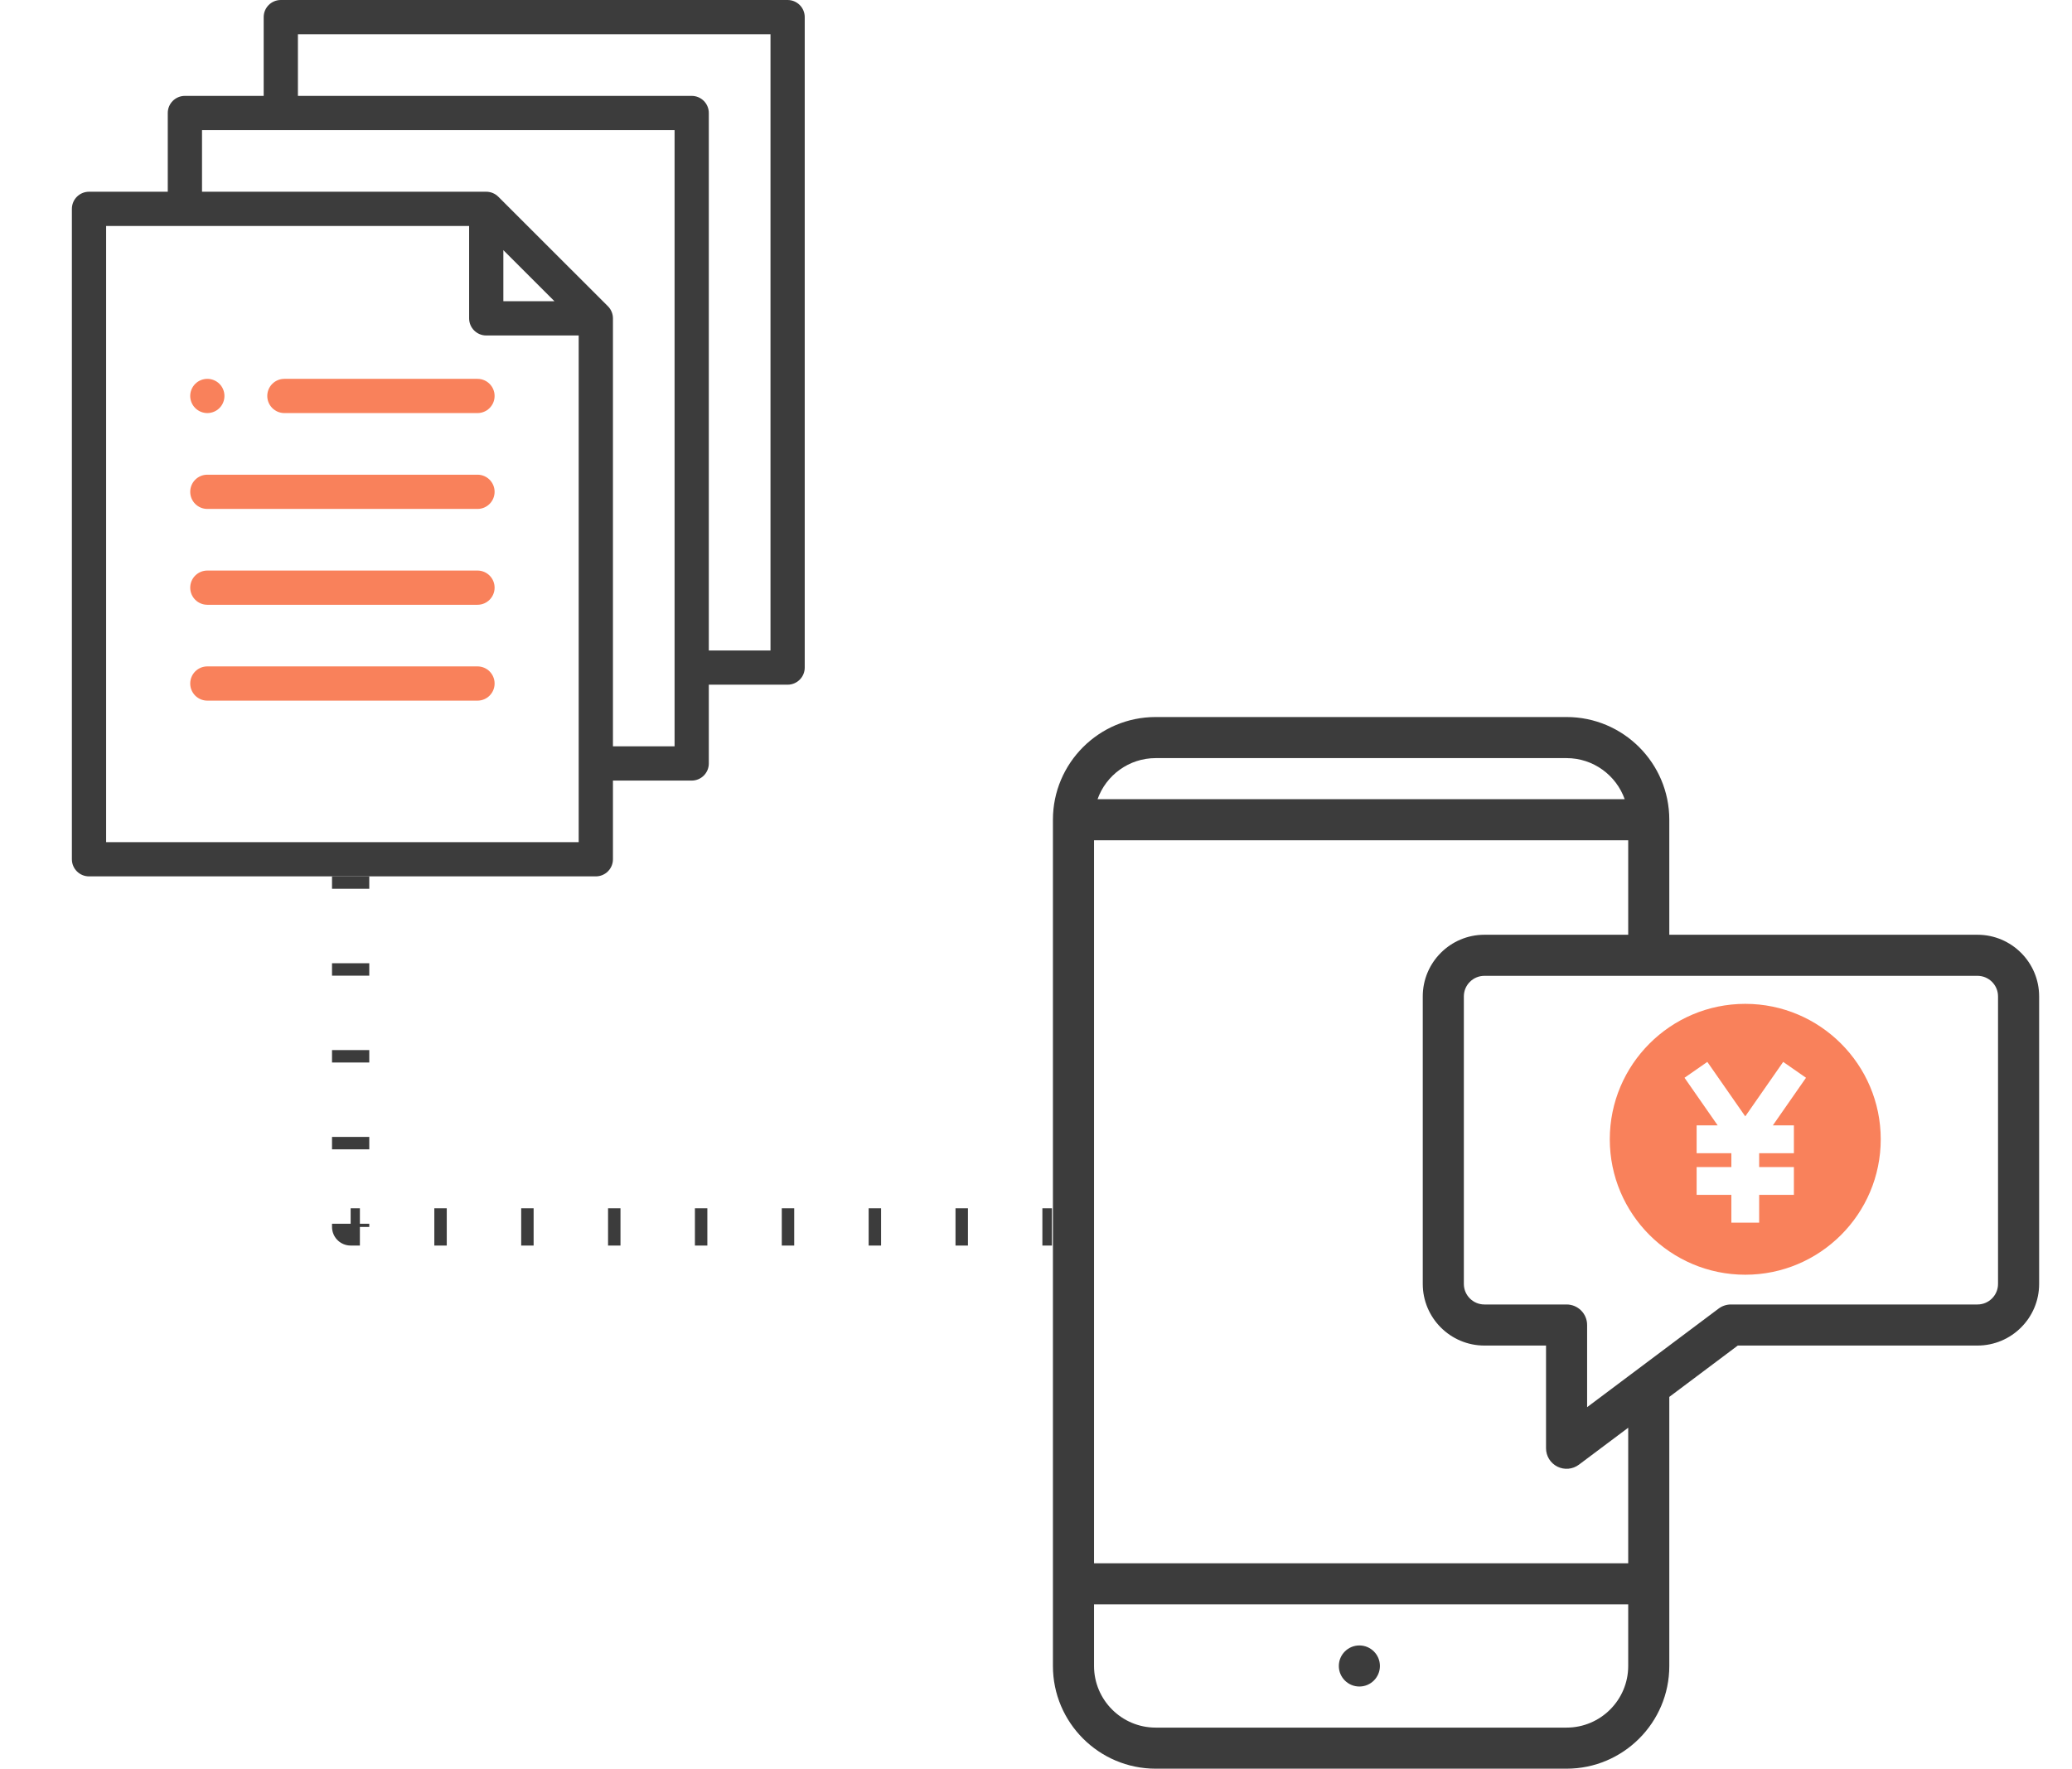 <svg width="130" height="111" viewBox="0 0 130 111" fill="none" xmlns="http://www.w3.org/2000/svg">
<path d="M22 55V77H66" stroke="#3C3C3C" stroke-width="2.337" stroke-linejoin="round" stroke-dasharray="0.78 4.67"/>
<path d="M49.416 0H17.618C17.024 0 16.544 0.481 16.544 1.074V6.018H11.6C11.007 6.018 10.526 6.498 10.526 7.092V12.033H5.585C4.991 12.033 4.51 12.514 4.51 13.108V53.926C4.51 54.519 4.991 55 5.585 55H37.382C37.976 55 38.457 54.519 38.457 53.926V48.988H43.398C43.992 48.988 44.472 48.507 44.472 47.913V42.97H49.416C50.009 42.97 50.49 42.489 50.49 41.896V1.074C50.49 0.481 50.009 0 49.416 0ZM6.659 52.852V14.182H29.433V19.979C29.433 20.573 29.914 21.054 30.507 21.054H36.308V52.852H6.659ZM31.581 15.7L34.788 18.905H31.581V15.7ZM42.324 46.839H38.457V19.979C38.457 19.694 38.343 19.421 38.142 19.22L31.267 12.348C31.065 12.146 30.792 12.033 30.507 12.033H12.675V8.166H42.324V46.839ZM48.342 40.822H44.472V7.092C44.472 6.498 43.992 6.018 43.398 6.018H18.692V2.148H48.342V40.822Z" fill="#3C3C3C"/>
<path d="M29.958 35.807H13.009C12.415 35.807 11.935 36.288 11.935 36.881C11.935 37.474 12.415 37.955 13.009 37.955H29.958C30.551 37.955 31.032 37.474 31.032 36.881C31.032 36.288 30.551 35.807 29.958 35.807Z" fill="#F9815B"/>
<path d="M29.958 23.776H17.843C17.25 23.776 16.769 24.256 16.769 24.85C16.769 25.443 17.25 25.924 17.843 25.924H29.958C30.551 25.924 31.032 25.443 31.032 24.85C31.032 24.256 30.551 23.776 29.958 23.776Z" fill="#F9815B"/>
<path d="M13.009 25.924C13.292 25.924 13.568 25.81 13.769 25.609C13.969 25.409 14.082 25.133 14.082 24.85C14.082 24.567 13.969 24.29 13.769 24.09C13.568 23.89 13.292 23.776 13.009 23.776C12.726 23.776 12.449 23.89 12.249 24.09C12.049 24.29 11.934 24.567 11.934 24.85C11.934 25.132 12.049 25.409 12.249 25.609C12.45 25.81 12.726 25.924 13.009 25.924Z" fill="#F9815B"/>
<path d="M29.958 29.791H13.009C12.415 29.791 11.935 30.272 11.935 30.865C11.935 31.459 12.415 31.94 13.009 31.94H29.958C30.551 31.94 31.032 31.459 31.032 30.865C31.032 30.272 30.551 29.791 29.958 29.791Z" fill="#F9815B"/>
<path d="M29.958 41.822H13.009C12.415 41.822 11.935 42.303 11.935 42.897C11.935 43.49 12.415 43.971 13.009 43.971H29.958C30.551 43.971 31.032 43.49 31.032 42.897C31.032 42.303 30.551 41.822 29.958 41.822Z" fill="#F9815B"/>
<path d="M85.289 103.266C84.578 103.266 84 103.843 84 104.555C84 105.266 84.578 105.844 85.289 105.844C86.001 105.844 86.578 105.266 86.578 104.555C86.578 103.843 86.001 103.266 85.289 103.266Z" fill="#3C3C3C"/>
<path d="M98.289 45H72.508C68.954 45 66.062 47.891 66.062 51.445V104.555C66.062 108.109 68.954 111 72.508 111H98.289C101.843 111 104.734 108.109 104.734 104.555V87.668L109.031 84.445H124.07C126.203 84.445 127.938 82.711 127.938 80.578V62.531C127.938 60.399 126.203 58.664 124.07 58.664H104.734V51.445C104.734 47.891 101.843 45 98.289 45ZM72.508 47.578H98.289C99.969 47.578 101.402 48.656 101.935 50.156H68.862C69.394 48.656 70.828 47.578 72.508 47.578ZM98.289 108.422H72.508C70.375 108.422 68.641 106.687 68.641 104.555V100.688H102.156V104.555C102.156 106.687 100.422 108.422 98.289 108.422ZM125.359 62.531V80.578C125.359 81.289 124.781 81.867 124.07 81.867H108.602C108.323 81.867 108.051 81.958 107.828 82.125L99.578 88.312V83.156C99.578 82.444 99.001 81.867 98.289 81.867H93.133C92.422 81.867 91.844 81.289 91.844 80.578V62.531C91.844 61.82 92.422 61.242 93.133 61.242H124.07C124.781 61.242 125.359 61.82 125.359 62.531ZM93.133 58.664C91 58.664 89.266 60.399 89.266 62.531V80.578C89.266 82.711 91 84.445 93.133 84.445H97V90.891C97 91.379 97.276 91.825 97.713 92.044C98.148 92.261 98.671 92.215 99.062 91.922L102.156 89.602V98.109H68.641V52.734H102.156V58.664H93.133Z" fill="#3C3C3C"/>
<g clip-path="url(#clip0_357_887)">
<path d="M109.5 63C104.813 63 101 66.813 101 71.5C101 76.187 104.813 80 109.5 80C114.187 80 118 76.187 118 71.5C118 66.813 114.187 63 109.5 63ZM112.551 70.628V72.372H110.372V73.244H112.551V74.987H110.372V76.731H108.628V74.987H106.449V73.244H108.628V72.372H106.449V70.628H107.77L105.689 67.639L107.12 66.643L109.5 70.062L111.88 66.643L113.311 67.639L111.23 70.628H112.551V70.628Z" fill="#F9815B"/>
</g>
<defs>
<clipPath id="clip0_357_887">
<rect width="17" height="17" fill="white" transform="translate(101 63)"/>
</clipPath>
</defs>
</svg>
